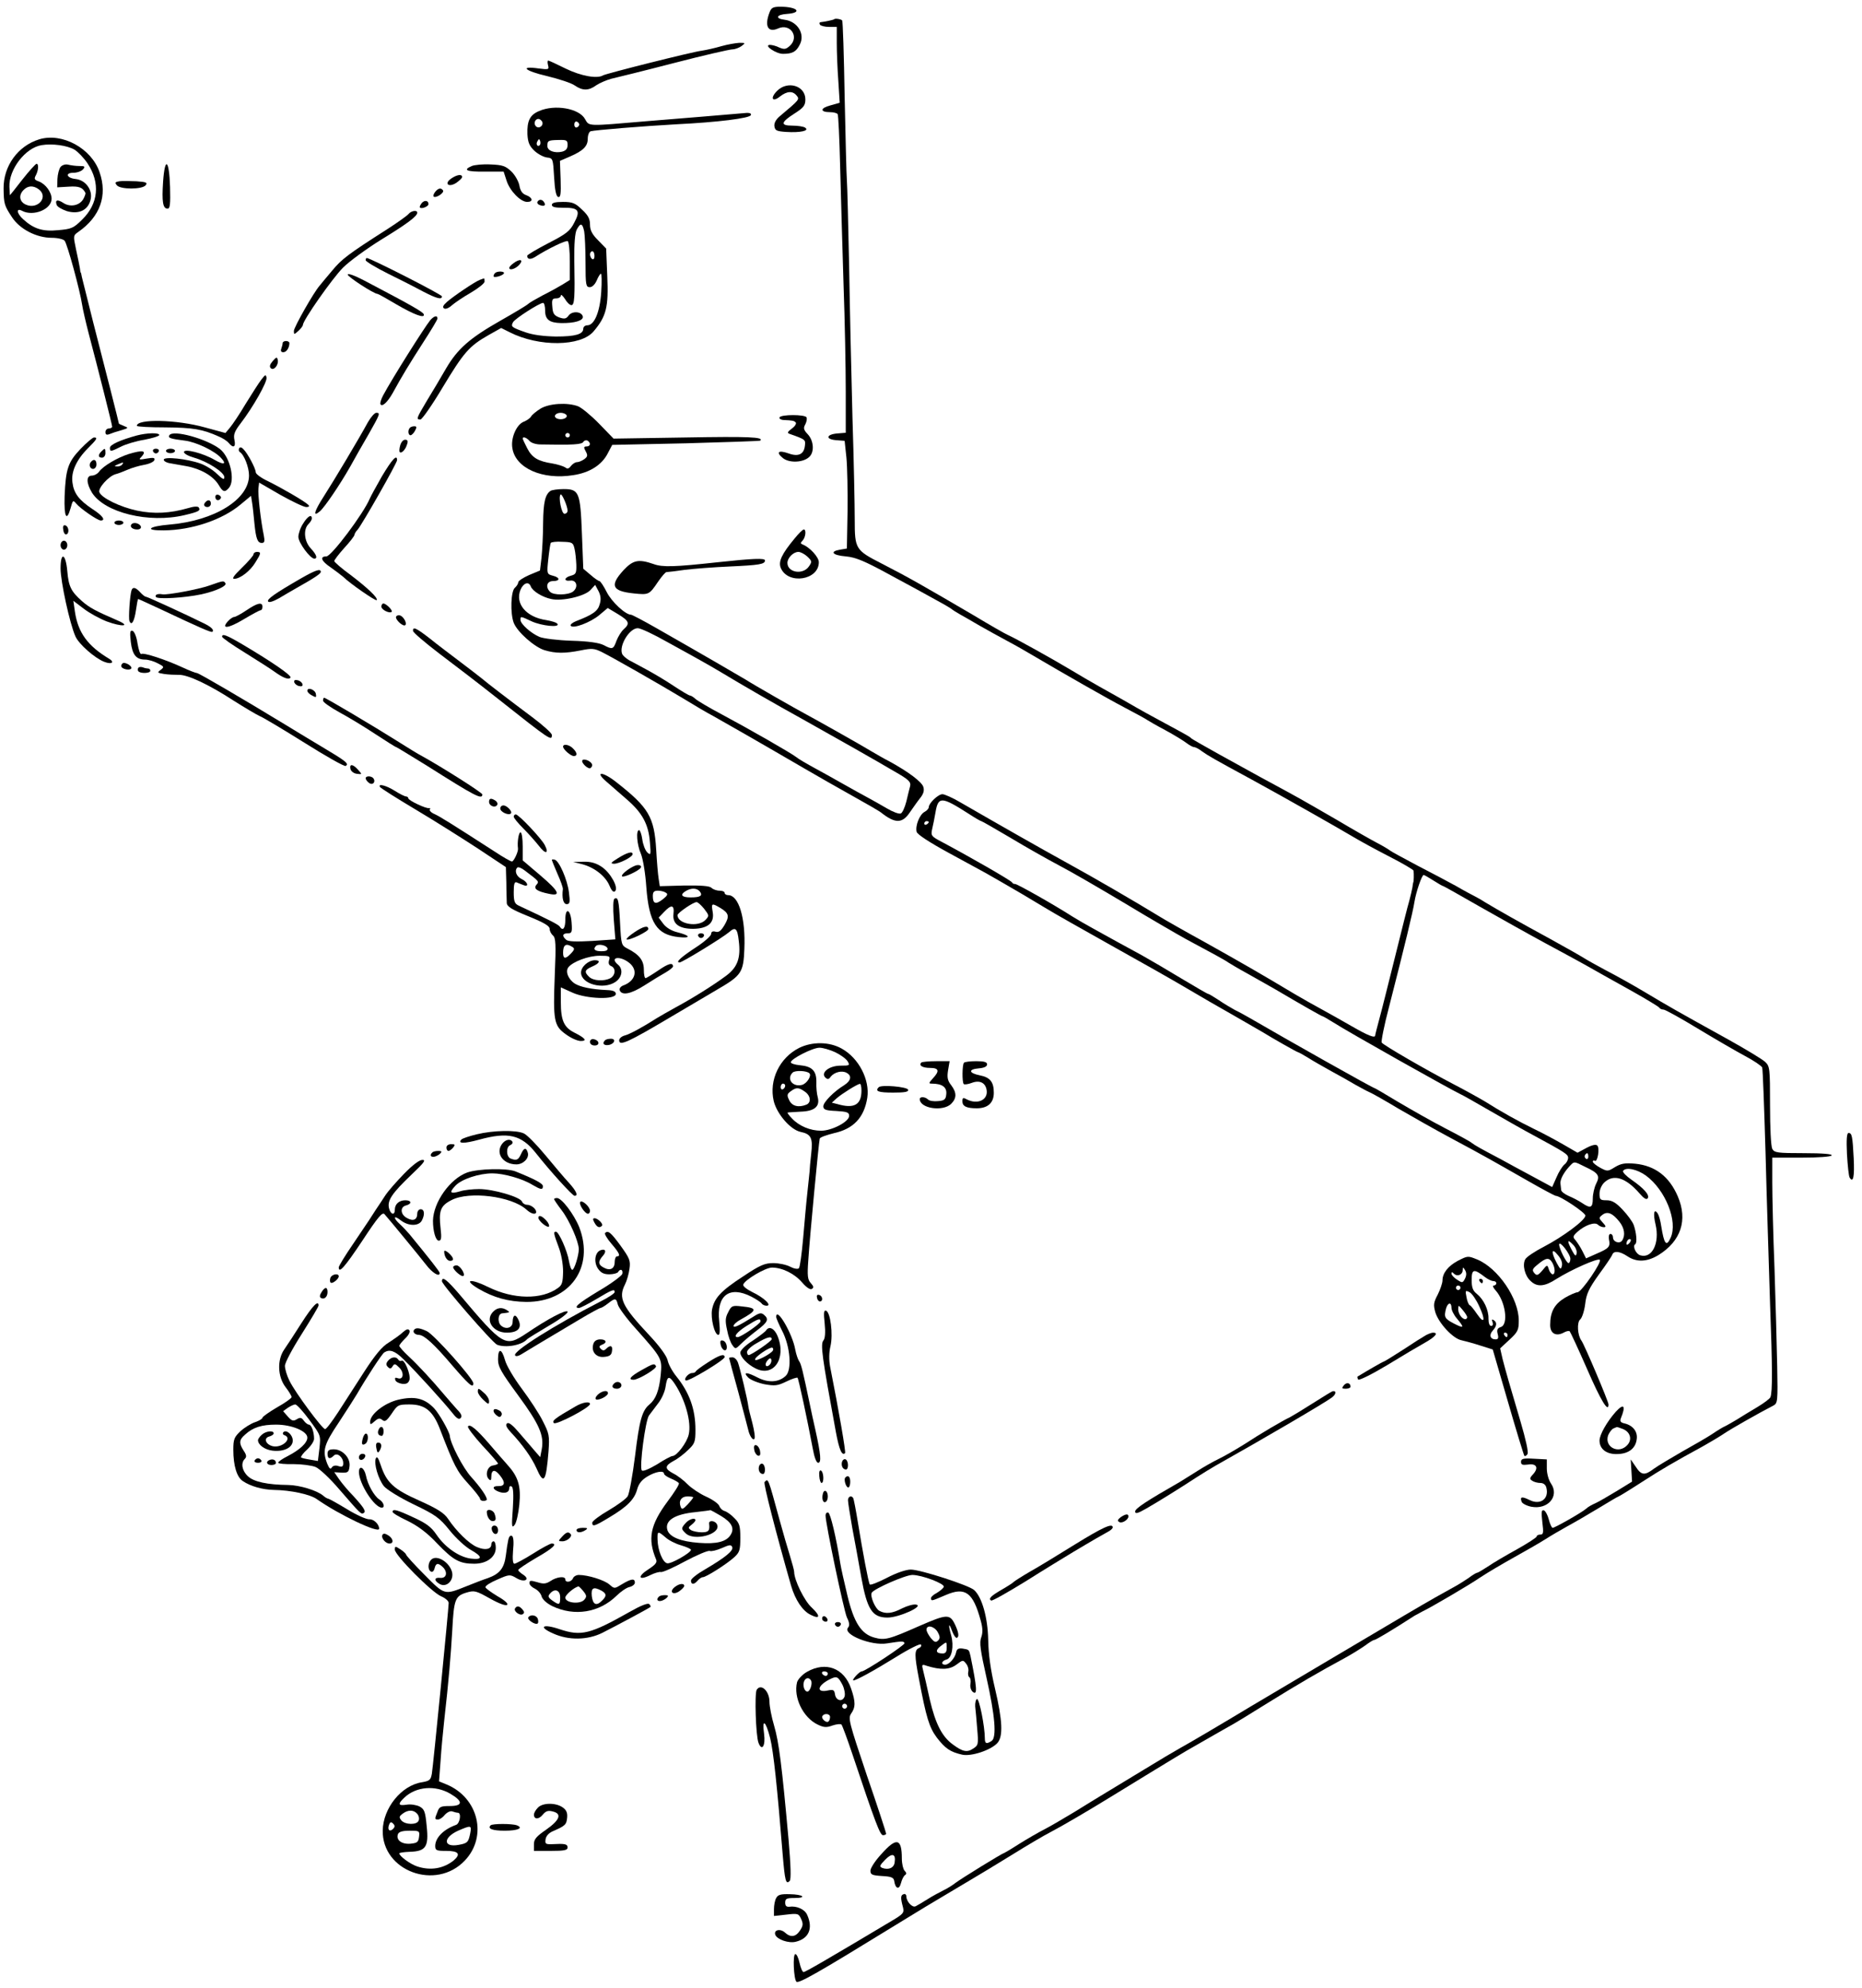 <?xml version="1.0" standalone="no"?>
<!DOCTYPE svg PUBLIC "-//W3C//DTD SVG 20010904//EN"
 "http://www.w3.org/TR/2001/REC-SVG-20010904/DTD/svg10.dtd">
<svg version="1.0" xmlns="http://www.w3.org/2000/svg"
 width="830pt" height="886pt" viewBox="0 0 830 886"
 preserveAspectRatio="xMidYMid meet">
<g transform="translate(0,886) scale(0.1,-0.1)"
fill="#000000" stroke="none">
<path d="M3430 8804 c-23 -60 -7 -91 38 -71 55 25 97 -38 52 -78 -17 -15 -24
-16 -46 -7 -13 7 -33 12 -42 12 -30 -1 27 -40 58 -40 42 0 59 9 75 41 25 47
-10 104 -68 111 -43 5 -37 23 11 26 71 5 47 32 -29 32 -33 0 -41 -4 -49 -26z"/>
<path d="M3718 8774 c-4 -3 -41 -11 -61 -13 -5 -1 -5 -5 -2 -11 3 -5 22 -10
41 -10 l34 0 0 -72 c0 -40 3 -117 7 -170 l6 -96 -42 -12 c-46 -12 -46 -30 -1
-30 16 0 31 -4 34 -9 3 -4 8 -109 11 -232 3 -123 10 -358 15 -522 6 -164 10
-381 10 -482 l0 -184 -37 -3 c-50 -4 -55 -26 -6 -30 l38 -3 8 -75 c4 -41 6
-149 5 -240 l-3 -165 -30 -5 c-48 -8 -35 -25 25 -30 44 -4 83 -20 200 -84 80
-43 170 -92 200 -109 30 -16 61 -34 68 -39 7 -6 26 -18 42 -27 16 -9 55 -31
87 -50 32 -18 87 -49 123 -68 36 -19 90 -50 120 -68 129 -76 321 -186 405
-230 50 -26 95 -51 100 -55 6 -4 42 -25 80 -45 39 -21 81 -47 94 -57 13 -10
28 -18 33 -18 6 0 22 -8 36 -19 30 -21 47 -31 222 -126 143 -78 381 -213 455
-257 28 -17 98 -55 158 -86 59 -30 108 -59 108 -63 2 -15 1 -49 -1 -51 -1 -2
-3 -12 -4 -23 -2 -11 -8 -38 -14 -60 -7 -22 -34 -132 -62 -244 -28 -112 -59
-237 -70 -277 -11 -41 -20 -76 -20 -79 0 -14 -32 -1 -105 41 -44 25 -105 60
-135 76 -30 16 -83 46 -117 66 -162 97 -241 142 -398 230 -93 51 -188 105
-210 119 -103 63 -290 172 -409 237 -118 65 -299 168 -474 269 -35 21 -72 37
-81 37 -19 0 -61 -40 -61 -58 0 -6 -9 -16 -19 -21 -22 -12 -42 -62 -35 -89 4
-12 56 -46 142 -93 75 -41 151 -82 167 -91 17 -10 50 -29 75 -43 63 -36 110
-64 188 -111 37 -23 170 -98 295 -168 126 -70 276 -155 335 -190 59 -35 154
-90 211 -122 57 -33 115 -66 130 -75 45 -28 153 -89 157 -89 2 0 21 -10 42
-23 20 -13 69 -41 107 -62 39 -21 88 -49 110 -62 22 -12 49 -27 61 -32 12 -5
70 -38 130 -74 60 -35 163 -93 228 -128 66 -35 143 -77 173 -94 29 -16 106
-60 171 -97 66 -38 123 -68 126 -68 21 0 136 -77 133 -89 -3 -22 -101 -94
-185 -138 -41 -21 -78 -46 -83 -56 -14 -25 -2 -74 24 -97 29 -28 63 -25 116
10 64 40 180 92 192 85 12 -8 -81 -144 -99 -145 -7 0 -33 -11 -57 -25 -46 -28
-65 -62 -65 -121 0 -38 26 -52 60 -34 12 7 24 9 27 6 3 -3 38 -78 77 -167 62
-143 96 -198 96 -159 0 13 -108 268 -121 285 -17 23 -21 81 -5 94 8 7 18 37
22 68 5 45 16 69 61 132 31 42 58 82 60 89 7 18 34 15 68 -8 41 -27 87 -25
138 6 100 62 131 156 86 261 -38 89 -101 137 -190 146 -46 4 -63 1 -90 -15
-32 -20 -34 -20 -66 -3 -18 10 -33 22 -33 27 0 5 4 7 9 4 12 -8 23 56 11 68
-6 6 -23 3 -49 -11 l-39 -21 -64 37 c-35 20 -92 51 -128 68 -70 34 -149 78
-220 123 -25 15 -88 50 -140 77 -121 63 -313 174 -321 186 -3 5 11 77 33 160
71 277 106 422 113 467 7 44 33 120 41 120 3 0 22 -11 44 -25 22 -14 41 -25
44 -25 2 0 75 -41 162 -91 88 -50 220 -124 294 -164 74 -40 152 -82 173 -94
62 -35 97 -55 214 -120 62 -35 115 -67 119 -72 3 -5 11 -9 19 -9 8 0 76 -38
152 -84 76 -46 171 -101 210 -122 40 -21 75 -45 78 -52 3 -8 9 -179 15 -380 5
-202 15 -503 20 -669 11 -295 11 -395 2 -420 -2 -7 -29 -27 -59 -45 -30 -18
-72 -43 -92 -56 -20 -12 -43 -25 -51 -29 -8 -3 -33 -18 -55 -33 -22 -15 -83
-50 -135 -79 -52 -30 -109 -64 -127 -77 -42 -32 -57 -30 -82 9 l-22 32 3 -49
3 -50 -70 -43 c-38 -23 -81 -48 -95 -54 -14 -6 -32 -16 -40 -24 -18 -16 -139
-85 -149 -85 -4 0 -12 17 -17 37 -5 20 -15 38 -22 41 -11 3 -12 -7 -7 -52 6
-48 5 -56 -9 -56 -9 0 -16 -4 -16 -8 0 -5 -39 -30 -87 -57 -49 -27 -107 -61
-130 -77 -23 -15 -45 -28 -48 -28 -4 0 -21 -10 -38 -23 -18 -12 -41 -27 -52
-33 -67 -37 -114 -63 -231 -132 -253 -150 -438 -259 -692 -410 -141 -85 -279
-166 -307 -181 -27 -15 -101 -59 -163 -97 -63 -38 -139 -84 -170 -103 -32 -19
-95 -58 -142 -87 -47 -28 -107 -64 -135 -78 -27 -14 -79 -44 -114 -66 -34 -22
-65 -40 -66 -40 -7 0 -190 -113 -215 -132 -14 -11 -38 -26 -55 -34 -16 -8 -48
-25 -70 -39 -22 -14 -46 -28 -54 -32 -15 -7 -41 22 -41 45 0 7 -6 12 -12 9
-14 -4 -14 -17 -3 -58 6 -24 2 -30 -47 -59 -293 -175 -388 -230 -396 -230 -5
0 -13 18 -18 41 -5 22 -13 40 -19 39 -12 -1 -7 -111 5 -123 9 -10 100 42 425
242 102 63 193 118 325 196 58 34 155 93 215 130 61 38 137 83 170 100 48 25
166 94 265 155 8 5 80 49 160 98 80 49 161 98 180 109 19 11 65 37 103 59 37
21 80 46 95 54 15 8 89 53 164 100 137 85 230 139 343 200 33 18 74 44 91 56
17 13 35 24 39 24 7 0 76 41 180 108 11 6 27 15 35 19 33 15 209 118 260 153
30 20 98 60 150 89 52 29 115 65 140 81 25 16 68 41 95 56 28 15 90 51 138 80
49 30 90 54 92 54 2 0 48 28 102 63 93 60 145 90 273 160 30 17 73 42 95 57
34 23 156 92 220 125 19 10 20 19 17 175 -2 91 -7 287 -12 435 -6 149 -10 321
-10 383 l0 112 129 0 c76 0 132 4 136 10 4 6 -40 10 -124 10 -119 0 -131 2
-141 19 -6 12 -10 93 -10 194 0 167 -1 174 -22 194 -13 12 -86 56 -163 99
-235 130 -266 148 -370 210 -55 33 -134 77 -175 98 -41 22 -86 47 -100 56 -14
9 -81 47 -150 85 -138 75 -233 129 -288 162 -20 13 -44 26 -52 30 -8 4 -44 23
-80 44 -36 20 -114 61 -174 92 -60 32 -114 61 -120 66 -6 5 -31 20 -56 33 -25
13 -106 59 -180 103 -171 99 -179 103 -275 155 -44 24 -93 50 -110 60 -16 9
-82 45 -145 80 -63 35 -117 66 -120 69 -5 6 -11 10 -115 66 -67 36 -102 55
-190 106 -22 12 -69 39 -105 59 -36 20 -90 52 -120 70 -83 50 -252 144 -286
159 -12 5 -82 45 -155 89 -222 130 -290 169 -407 229 -119 61 -122 65 -122
197 0 61 -4 264 -10 451 -5 187 -12 493 -15 680 -4 187 -8 358 -10 380 -2 22
-6 191 -10 375 -3 184 -8 336 -11 339 -6 6 -32 10 -36 5z m598 -3540 c29 -19
55 -34 58 -34 3 0 60 -33 128 -73 68 -41 167 -97 220 -125 54 -28 186 -105
295 -170 109 -66 230 -136 268 -157 118 -63 180 -97 190 -105 6 -4 46 -28 90
-52 44 -25 96 -54 115 -65 129 -76 212 -123 216 -123 2 0 23 -12 47 -27 65
-42 522 -299 567 -320 8 -3 69 -38 135 -76 66 -38 152 -87 190 -107 142 -77
155 -85 155 -101 0 -9 -7 -23 -17 -30 -9 -8 -25 -33 -35 -57 l-19 -43 -87 47
c-48 26 -112 60 -142 77 -93 49 -114 61 -130 73 -8 7 -62 36 -120 66 -58 30
-151 83 -207 116 -56 34 -104 62 -106 62 -7 0 -387 214 -557 313 -19 11 -48
27 -65 35 -16 9 -49 28 -72 44 -23 15 -44 28 -48 28 -3 0 -56 31 -118 68 -61
37 -141 84 -177 104 -36 19 -85 47 -110 60 -25 14 -72 40 -105 58 -33 18 -76
43 -95 55 -86 55 -249 147 -256 145 -4 -1 -10 2 -13 7 -5 9 -190 115 -314 181
-46 24 -48 28 -42 56 4 17 11 51 15 75 12 72 27 71 146 -5z m-176 -38 c0 -3
-4 -8 -10 -11 -5 -3 -10 -1 -10 4 0 6 5 11 10 11 6 0 10 -2 10 -4z m2940
-1492 c0 -8 -5 -12 -10 -9 -6 4 -8 11 -5 16 9 14 15 11 15 -7z m-14 -45 c60
-28 67 -40 49 -75 -8 -16 -15 -46 -15 -66 0 -42 -10 -46 -48 -20 -15 10 -42
24 -59 31 -18 8 -34 20 -34 27 -1 8 -2 20 -3 27 -3 17 12 47 37 75 25 27 21
27 73 1z m271 -39 c87 -64 143 -204 110 -277 -19 -42 -29 -29 -42 52 -3 22
-10 47 -15 55 -17 27 -22 1 -10 -49 19 -82 -16 -153 -69 -136 -19 6 -35 41
-22 49 10 6 5 54 -7 87 -6 15 -28 45 -50 68 -29 31 -47 41 -70 41 -29 0 -32 3
-32 30 0 17 9 38 22 50 41 38 95 21 156 -49 20 -23 31 -30 37 -22 9 15 -17 44
-73 83 -23 16 -40 33 -37 39 12 18 62 8 102 -21z m-118 -206 c22 -28 27 -60
12 -83 -11 -17 -41 -7 -41 14 0 8 -5 15 -11 15 -7 0 -9 -10 -7 -24 7 -33 1
-40 -55 -64 l-47 -21 -16 32 c-9 18 -23 39 -31 49 -13 14 -12 18 7 36 34 31
79 47 93 33 6 -6 18 -11 26 -11 11 0 10 5 -5 21 -18 20 -18 21 0 35 22 16 45
6 75 -32z m43 -96 c-7 -7 -12 -8 -12 -2 0 14 12 26 19 19 2 -3 -1 -11 -7 -17z
m-234 -44 c-3 -16 -7 -13 -21 13 -23 43 -21 52 4 26 12 -11 19 -29 17 -39z
m-28 -25 c0 -10 -4 -19 -8 -19 -10 0 -42 65 -42 83 1 20 50 -43 50 -64z m-38
-32 c-4 -17 -7 -16 -23 14 -26 49 -23 70 5 35 15 -17 22 -36 18 -49z m-42 14
c13 -24 13 -51 1 -51 -5 0 -13 10 -17 22 -7 22 -7 22 -29 -5 -20 -23 -25 -24
-36 -11 -11 13 -8 19 17 39 36 30 50 31 64 6z"/>
<path d="M3215 8654 c-27 -8 -67 -17 -87 -20 -42 -5 -427 -102 -440 -110 -26
-16 -98 -3 -166 30 -40 20 -75 36 -78 36 -4 0 -4 -9 -1 -21 5 -19 3 -20 -43
-14 -86 12 -61 -11 38 -34 53 -13 109 -31 124 -42 35 -24 62 -24 96 1 15 10
45 23 67 29 22 5 148 36 279 70 131 34 249 61 261 61 11 0 30 7 41 15 18 14
17 14 -11 14 -16 -1 -52 -7 -80 -15z"/>
<path d="M3464 8455 c-32 -32 -22 -53 13 -25 31 24 56 26 74 4 14 -17 13 -18
-75 -92 -18 -15 -26 -31 -24 -45 3 -19 10 -22 52 -25 63 -4 106 5 85 19 -7 5
-33 9 -57 9 -55 0 -52 15 11 55 39 25 47 35 47 62 0 61 -79 85 -126 38z"/>
<path d="M2403 8365 c-41 -17 -54 -44 -52 -103 2 -37 9 -53 31 -74 16 -15 41
-28 56 -30 27 -3 27 -5 32 -87 3 -58 9 -86 18 -89 11 -3 13 13 11 79 l-3 82
44 19 c60 26 80 46 80 80 0 16 6 31 13 33 17 5 236 23 382 31 184 9 328 27
332 41 3 9 -7 12 -39 8 -24 -2 -104 -9 -178 -15 -74 -6 -184 -15 -245 -20
-270 -23 -258 -24 -277 9 -26 48 -135 67 -205 36z m13 -46 c10 -17 -13 -36
-27 -22 -12 12 -4 33 11 33 5 0 12 -5 16 -11z m166 -14 c0 -5 -5 -11 -11 -13
-6 -2 -11 4 -11 13 0 9 5 15 11 13 6 -2 11 -8 11 -13z m-176 -92 c-10 -10 -19
5 -10 18 6 11 8 11 12 0 2 -7 1 -15 -2 -18z m124 1 c0 -17 -7 -25 -24 -30 -34
-8 -66 4 -66 25 0 24 3 26 49 27 37 1 41 -1 41 -22z"/>
<path d="M175 8239 c-95 -29 -160 -119 -159 -219 1 -69 3 -76 38 -129 35 -53
109 -91 177 -91 26 0 51 -6 57 -13 12 -14 69 -223 78 -285 3 -20 16 -77 29
-127 41 -155 105 -408 105 -417 0 -4 -7 -8 -15 -8 -8 0 -15 -7 -15 -16 0 -11
5 -14 18 -9 9 4 33 12 52 17 33 10 34 11 13 19 -13 5 -23 10 -23 11 0 4 -60
239 -115 453 -25 99 -47 189 -50 200 -2 11 -4 20 -5 20 -1 0 -3 9 -4 20 -2 11
-9 48 -17 83 -13 62 -13 62 11 79 96 67 130 161 94 265 -36 107 -167 178 -269
147z m157 -46 c16 -10 42 -37 58 -61 58 -87 49 -180 -24 -251 -38 -38 -48 -42
-107 -47 -69 -7 -109 6 -156 49 -29 26 -32 52 -4 37 50 -26 131 7 131 54 0 29
-26 65 -56 77 -21 7 -23 12 -14 28 12 23 13 51 3 51 -5 -1 -33 -32 -63 -70
-30 -39 -55 -70 -56 -70 0 0 -1 16 -2 37 -3 78 71 174 143 186 48 8 114 -1
147 -20z m-159 -177 c45 -34 -5 -92 -58 -68 -29 13 -33 43 -9 66 19 19 43 20
67 2z"/>
<path d="M270 8116 c-7 -9 -13 -33 -14 -54 l-1 -37 51 3 c46 3 62 -3 75 -28 1
-3 -3 -15 -9 -26 -16 -30 -58 -39 -89 -19 -27 18 -39 14 -30 -9 3 -8 24 -20
45 -27 52 -15 93 3 105 48 13 43 -20 90 -65 95 -41 4 -50 28 -10 28 16 0 35 7
42 15 11 13 8 15 -16 15 -16 0 -38 3 -50 6 -12 3 -26 -1 -34 -10z"/>
<path d="M727 8050 c-6 -90 -1 -120 20 -120 11 0 13 19 11 97 -4 123 -23 137
-31 23z"/>
<path d="M2103 8120 c-42 -18 -23 -26 59 -25 l83 0 13 -40 c14 -45 62 -95 92
-95 28 0 25 19 -4 30 -18 6 -27 20 -31 44 -4 19 -20 47 -36 62 -25 24 -39 29
-92 31 -34 2 -72 -2 -84 -7z"/>
<path d="M2011 8064 c-33 -23 -11 -41 23 -19 14 10 26 21 26 26 0 14 -23 11
-49 -7z"/>
<path d="M532 8052 c-19 -3 -21 -6 -11 -18 16 -19 112 -19 128 0 10 12 3 15
-41 18 -29 1 -63 2 -76 0z"/>
<path d="M1940 8005 c-7 -9 -10 -18 -7 -21 9 -9 48 16 42 27 -9 13 -21 11 -35
-6z"/>
<path d="M1880 7955 c-7 -9 -11 -18 -8 -20 7 -8 38 5 38 15 0 17 -18 19 -30 5z"/>
<path d="M2396 7961 c-3 -5 1 -12 10 -15 20 -8 29 -1 19 13 -8 13 -22 14 -29
2z"/>
<path d="M2460 7947 c0 -10 15 -13 49 -13 70 1 80 -12 51 -66 -19 -38 -36 -51
-116 -92 -52 -27 -94 -52 -94 -56 0 -16 14 -18 34 -6 61 39 139 76 147 71 5
-4 9 -44 9 -90 l0 -83 -32 -20 c-18 -11 -58 -33 -88 -48 -30 -16 -60 -33 -66
-39 -6 -6 -61 -39 -121 -73 -139 -79 -193 -126 -245 -215 -23 -40 -61 -104
-85 -143 -47 -79 -49 -84 -29 -84 7 0 52 64 99 143 94 156 118 184 204 233
l57 32 38 -19 c130 -66 317 -64 374 4 57 67 67 109 61 245 l-5 124 -36 37
c-27 27 -36 45 -36 70 0 26 -9 42 -36 67 -30 29 -42 34 -85 34 -34 0 -49 -4
-49 -13z m144 -118 c3 -17 6 -80 6 -140 0 -100 2 -109 19 -109 11 0 23 12 31
30 7 17 15 30 19 30 3 0 4 -37 1 -82 -6 -90 -31 -148 -62 -148 -10 0 -18 -7
-18 -15 0 -25 -36 -35 -122 -35 -54 1 -102 7 -136 19 -62 22 -66 25 -55 45 9
16 118 86 134 86 5 0 9 -16 9 -35 0 -39 19 -54 71 -55 60 -1 100 11 97 29 -5
23 -47 26 -63 5 -11 -15 -18 -17 -42 -9 -23 9 -29 17 -31 48 -3 32 0 37 17 37
12 0 21 6 21 13 0 6 8 0 18 -15 9 -16 22 -28 29 -28 14 0 16 34 13 199 -1 75
3 123 11 138 17 31 25 29 33 -8z m46 -110 c0 -11 -4 -17 -10 -14 -5 3 -10 13
-10 21 0 8 5 14 10 14 6 0 10 -9 10 -21z"/>
<path d="M1821 7906 c-7 -8 -49 -38 -94 -67 -177 -113 -204 -134 -247 -186
-25 -30 -50 -59 -55 -66 -26 -29 -115 -186 -115 -202 0 -17 1 -17 20 0 11 10
20 22 20 26 0 21 132 209 179 256 29 29 105 84 169 124 116 71 162 105 162
121 0 13 -27 9 -39 -6z"/>
<path d="M1630 7700 c0 -5 44 -32 98 -59 53 -26 124 -62 157 -80 62 -32 85
-38 85 -22 0 8 -320 171 -335 171 -3 0 -5 -4 -5 -10z"/>
<path d="M2288 7686 c-10 -7 -18 -16 -18 -20 0 -13 28 -5 45 14 21 24 1 28
-27 6z"/>
<path d="M1550 7636 c0 -10 117 -86 133 -86 3 0 39 -20 81 -45 82 -48 131 -66
125 -46 -4 11 -51 38 -266 151 -42 22 -73 33 -73 26z"/>
<path d="M2207 7643 c-4 -3 -7 -10 -7 -14 0 -9 39 1 46 12 6 10 -29 12 -39 2z"/>
<path d="M2140 7613 c-21 -7 -120 -74 -148 -99 -17 -15 -21 -24 -12 -29 6 -4
21 2 33 13 12 11 50 37 85 57 34 20 62 42 62 50 0 8 -1 15 -2 14 -2 0 -10 -3
-18 -6z"/>
<path d="M1918 7433 c-26 -32 -170 -260 -210 -335 -9 -17 -15 -35 -12 -40 8
-13 32 10 55 51 41 75 74 129 135 224 35 54 64 102 64 107 0 16 -15 12 -32 -7z"/>
<path d="M1260 7331 c0 -5 -3 -16 -6 -25 -4 -10 -1 -16 9 -16 14 0 27 20 27
41 0 5 -7 9 -15 9 -8 0 -15 -4 -15 -9z"/>
<path d="M1216 7251 c-13 -15 -16 -25 -9 -32 13 -13 36 14 31 37 -3 14 -6 13
-22 -5z"/>
<path d="M1165 7168 c-11 -14 -42 -63 -70 -108 -27 -46 -59 -93 -70 -106 l-20
-24 -92 25 c-125 35 -303 39 -303 7 0 -4 57 -7 128 -7 123 -1 165 -8 238 -41
17 -7 37 -20 44 -29 20 -24 32 -18 25 14 -5 23 0 38 27 73 56 73 120 186 116
205 -3 15 -6 13 -23 -9z"/>
<path d="M2410 7039 c-19 -12 -39 -28 -43 -36 -5 -8 -20 -18 -33 -23 -32 -13
-58 -73 -50 -118 14 -89 134 -142 271 -120 74 11 128 46 154 97 l20 38 328 7
c180 5 330 10 332 12 17 16 -51 19 -334 14 l-320 -5 -65 67 c-36 37 -78 71
-93 77 -48 18 -128 13 -167 -10z m115 -29 c8 -13 -20 -24 -41 -16 -20 8 -9 26
16 26 10 0 22 -5 25 -10z m15 -90 c0 -5 -4 -10 -10 -10 -5 0 -10 5 -10 10 0 6
5 10 10 10 6 0 10 -4 10 -10z m-180 -25 c7 -9 29 -16 49 -16 147 -3 184 0 191
11 4 7 13 9 19 6 16 -10 13 -26 -4 -26 -13 0 -14 -4 -4 -22 10 -18 8 -24 -7
-35 -10 -7 -24 -13 -32 -13 -8 0 -20 -8 -27 -17 -10 -13 -16 -14 -26 -6 -8 5
-33 13 -56 17 -64 10 -91 25 -113 68 -11 21 -20 41 -20 43 0 11 18 4 30 -10z"/>
<path d="M1640 6978 c-42 -77 -152 -261 -197 -331 -43 -67 -50 -94 -17 -66 21
18 89 118 135 199 20 36 57 102 83 146 51 90 52 94 33 94 -7 0 -24 -19 -37
-42z"/>
<path d="M3475 7000 c-3 -5 4 -11 17 -12 42 -2 47 -3 55 -11 4 -5 -3 -17 -17
-27 -20 -15 -22 -20 -10 -24 71 -25 71 -26 68 -52 -4 -39 -29 -51 -73 -35 -45
16 -58 6 -25 -21 29 -23 92 -20 118 6 23 22 19 72 -7 100 -19 20 -21 28 -11
45 6 12 8 26 5 31 -8 13 -112 13 -120 0z"/>
<path d="M1827 6953 c-10 -10 -8 -33 3 -33 5 0 14 9 20 20 8 15 8 20 -3 20 -8
0 -17 -3 -20 -7z"/>
<path d="M610 6919 c-73 -20 -120 -41 -120 -55 0 -18 3 -18 49 5 21 11 68 25
105 31 36 7 66 16 66 21 0 11 -54 10 -100 -2z"/>
<path d="M755 6920 c-8 -12 5 -16 69 -24 50 -6 134 -46 162 -78 26 -28 11 -31
-29 -8 -51 30 -137 52 -137 35 0 -7 20 -18 45 -25 60 -17 135 -65 135 -87 0
-13 -7 -10 -33 15 -17 17 -51 38 -74 46 -59 21 -163 32 -163 17 0 -6 10 -12
23 -15 12 -2 47 -8 79 -14 64 -12 119 -44 143 -84 19 -32 27 -34 46 -12 28 34
5 136 -40 172 -59 46 -210 88 -226 62z"/>
<path d="M359 6859 c-56 -59 -66 -89 -71 -211 -3 -93 9 -116 27 -52 9 34 11
36 24 20 19 -23 96 -76 110 -76 24 0 8 22 -37 51 -60 40 -83 70 -89 118 -7 48
18 102 69 153 40 40 45 48 27 48 -6 0 -33 -23 -60 -51z"/>
<path d="M1784 6875 c-4 -14 -5 -28 -2 -30 7 -8 25 10 32 33 6 16 3 22 -8 22
-9 0 -18 -11 -22 -25z"/>
<path d="M1066 6862 c-3 -6 -2 -13 3 -17 19 -11 41 -68 41 -104 0 -107 -154
-202 -353 -219 -96 -8 -116 -27 -27 -26 125 1 261 47 342 115 l47 39 5 -32 c3
-18 7 -58 10 -90 7 -70 14 -88 33 -88 12 0 14 7 9 33 -14 67 -27 185 -24 210
l3 26 95 -55 c52 -29 104 -54 115 -54 12 0 16 3 9 10 -16 16 -120 76 -179 105
-30 14 -55 32 -55 40 0 16 -35 83 -55 103 -8 9 -15 10 -19 4z"/>
<path d="M452 6848 c-16 -16 -15 -28 3 -28 8 0 15 9 15 20 0 23 -2 24 -18 8z"/>
<path d="M682 6849 c2 -6 8 -10 13 -10 5 0 11 4 13 10 2 6 -4 11 -13 11 -9 0
-15 -5 -13 -11z"/>
<path d="M740 6850 c0 -5 9 -10 20 -10 11 0 20 5 20 10 0 6 -9 10 -20 10 -11
0 -20 -4 -20 -10z"/>
<path d="M573 6836 c-50 -16 -113 -53 -131 -78 -7 -10 -22 -18 -33 -18 -25 0
-25 -33 1 -76 56 -89 253 -138 413 -100 63 15 72 20 63 34 -4 6 -22 5 -48 -3
-80 -23 -151 -27 -227 -11 -75 16 -158 56 -168 82 -7 18 41 71 71 80 12 3 36
12 54 20 18 8 51 18 74 22 23 4 43 13 46 21 4 11 -4 12 -34 7 -32 -6 -37 -5
-26 5 29 31 11 35 -55 15z m-28 -46 c-3 -5 -14 -10 -23 -9 -14 0 -13 2 3 9 27
11 27 11 20 0z"/>
<path d="M1703 6738 c-26 -46 -51 -91 -55 -101 -28 -67 -171 -257 -193 -257
-31 0 -23 -21 19 -49 24 -17 50 -37 58 -44 27 -27 142 -107 147 -102 8 9 -41
55 -116 112 -40 29 -73 58 -73 62 0 5 20 31 45 59 25 27 45 53 45 58 0 4 6 15
14 23 20 23 176 297 176 310 0 28 -22 4 -67 -71z"/>
<path d="M407 6803 c-13 -12 -7 -33 8 -33 8 0 15 9 15 20 0 20 -11 26 -23 13z"/>
<path d="M2454 6672 c-24 -16 -32 -52 -33 -142 0 -52 -4 -122 -7 -154 l-7 -59
-48 -20 c-27 -12 -49 -26 -49 -33 0 -6 -7 -17 -15 -24 -18 -15 -21 -114 -5
-156 16 -41 92 -108 137 -122 50 -15 91 -15 162 -1 49 10 60 9 93 -7 59 -30
253 -141 358 -204 52 -32 115 -69 140 -82 43 -24 192 -109 405 -233 55 -32
151 -87 214 -122 63 -35 122 -69 130 -76 61 -48 93 -48 126 1 14 20 34 49 46
64 15 18 20 34 15 50 -6 22 -65 67 -151 114 -22 11 -56 31 -75 42 -58 35 -252
144 -295 167 -47 25 -236 133 -270 155 -23 14 -188 110 -402 232 -56 32 -106
58 -110 58 -25 0 -86 57 -108 100 -14 28 -29 50 -33 50 -4 0 -22 12 -40 28
l-32 27 -6 155 c-7 187 -13 200 -82 200 -26 0 -52 -4 -58 -8z m76 -88 c0 -8
-6 -14 -14 -14 -13 0 -28 75 -17 86 6 5 31 -53 31 -72z m31 -170 c4 -16 7 -48
8 -71 1 -38 -2 -43 -24 -49 -31 -8 -33 -26 -3 -22 29 4 37 -30 12 -49 -22 -16
-86 -17 -102 -1 -22 22 -14 48 13 48 33 0 32 16 -1 24 -26 7 -27 8 -20 73 4
37 9 70 11 73 3 4 26 7 52 5 44 -1 48 -4 54 -31z m-195 -168 c8 -21 52 -48 91
-56 48 -11 149 12 175 40 l21 23 15 -28 c10 -20 12 -37 5 -59 -8 -30 -31 -46
-106 -75 -15 -6 -26 -15 -23 -20 10 -15 87 14 127 47 l38 32 45 -27 c51 -31
55 -42 26 -68 -11 -10 -25 -33 -32 -51 -14 -39 -18 -40 -58 -19 -20 10 -68 17
-142 19 -62 2 -126 10 -143 17 -38 16 -85 58 -85 76 0 17 0 17 51 -7 45 -20
125 -28 114 -11 -3 6 -26 13 -50 17 -89 13 -140 73 -115 135 13 31 37 39 46
15z m609 -248 c61 -33 128 -71 150 -83 22 -12 63 -36 90 -52 91 -55 238 -140
365 -210 164 -92 318 -179 408 -232 63 -36 73 -46 69 -65 -3 -11 -11 -43 -17
-69 -7 -27 -18 -51 -25 -53 -8 -3 -35 7 -62 23 -26 15 -64 37 -85 48 -20 11
-70 38 -110 61 -40 23 -100 56 -133 74 -33 18 -67 38 -75 45 -21 17 -215 128
-333 191 -55 29 -107 60 -116 68 -10 9 -21 16 -26 16 -4 0 -38 20 -74 44 -36
24 -90 56 -120 72 -29 16 -65 35 -78 42 -13 8 -27 20 -30 28 -14 37 33 114 70
114 13 0 72 -28 132 -62z"/>
<path d="M960 6645 c0 -16 16 -20 24 -6 3 5 -1 11 -9 15 -9 3 -15 0 -15 -9z"/>
<path d="M917 6623 c-12 -11 -8 -23 8 -23 8 0 15 7 15 15 0 16 -12 20 -23 8z"/>
<path d="M1351 6526 c-12 -18 -21 -45 -21 -59 0 -26 53 -97 71 -97 16 0 10 18
-16 46 -29 31 -34 84 -10 108 8 8 15 19 15 25 0 21 -19 10 -39 -23z"/>
<path d="M510 6530 c0 -5 9 -10 20 -10 11 0 20 5 20 10 0 6 -9 10 -20 10 -11
0 -20 -4 -20 -10z"/>
<path d="M587 6524 c-11 -11 3 -24 24 -24 12 0 19 5 17 13 -5 14 -31 21 -41
11z"/>
<path d="M282 6499 c1 -13 8 -23 13 -21 15 3 12 35 -3 40 -9 3 -13 -3 -10 -19z"/>
<path d="M3543 6461 c-59 -71 -75 -105 -62 -134 33 -74 169 -53 169 27 0 23
-41 67 -72 79 -10 4 -11 7 0 18 13 14 17 49 5 49 -5 0 -23 -18 -40 -39z m56
-82 c20 -19 21 -23 8 -42 -26 -41 -97 -30 -97 14 0 22 26 49 49 49 9 0 27 -9
40 -21z"/>
<path d="M270 6430 c0 -11 7 -20 15 -20 8 0 15 9 15 20 0 11 -7 20 -15 20 -8
0 -15 -9 -15 -20z"/>
<path d="M1130 6389 c0 -5 -23 -32 -52 -60 -35 -34 -46 -49 -34 -49 26 0 72
35 95 74 25 40 26 46 6 46 -8 0 -15 -5 -15 -11z"/>
<path d="M270 6326 c0 -58 41 -246 66 -302 15 -35 87 -98 129 -114 33 -13 48
-2 21 14 -95 57 -138 116 -152 209 l-7 49 46 -35 c26 -20 72 -45 103 -57 68
-25 109 -22 49 4 -97 42 -126 57 -160 87 -48 43 -59 64 -65 133 -7 80 -30 89
-30 12z"/>
<path d="M3200 6354 c-193 -21 -247 -23 -287 -8 -67 23 -91 18 -134 -28 -62
-68 -51 -93 46 -103 68 -7 69 -6 109 53 16 23 32 42 37 42 4 0 41 4 81 10 40
5 131 12 201 15 132 6 157 10 157 27 0 11 -52 9 -210 -8z"/>
<path d="M1340 6281 c-116 -67 -151 -92 -145 -102 4 -6 23 0 48 14 23 14 58
34 77 45 82 46 110 65 110 73 0 16 -24 8 -90 -30z"/>
<path d="M933 6250 c-48 -17 -188 -43 -209 -39 -21 4 -35 -2 -29 -12 8 -11
127 -4 203 12 63 14 114 37 107 49 -8 13 -9 12 -72 -10z"/>
<path d="M586 6228 c-7 -23 -14 -123 -9 -136 9 -24 22 -1 29 48 4 28 8 50 10
50 2 0 47 -21 101 -46 174 -82 226 -105 230 -100 8 8 -4 21 -39 38 -83 41
-251 118 -257 118 -5 0 -16 9 -26 20 -21 23 -34 25 -39 8z"/>
<path d="M1099 6140 c-24 -16 -49 -30 -55 -30 -6 0 -19 -9 -28 -19 -33 -37 3
-32 71 9 37 22 70 40 75 40 4 0 8 7 8 15 0 23 -22 18 -71 -15z"/>
<path d="M1700 6156 c0 -14 37 -32 46 -23 6 6 -25 37 -37 37 -5 0 -9 -6 -9
-14z"/>
<path d="M1766 6112 c-7 -12 32 -48 41 -38 8 8 -8 38 -24 43 -6 2 -14 0 -17
-5z"/>
<path d="M1841 6048 c0 -7 53 -52 117 -101 64 -48 180 -137 257 -198 240 -190
245 -193 245 -165 0 8 -39 43 -87 79 -107 80 -201 152 -228 175 -11 9 -54 42
-95 73 -41 31 -102 77 -134 103 -62 48 -76 54 -75 34z"/>
<path d="M583 5999 c7 -58 24 -79 64 -79 13 0 38 -7 55 -16 30 -15 31 -17 14
-30 -16 -12 -15 -13 15 -18 19 -3 48 -4 65 -4 39 2 135 -43 247 -116 49 -31
100 -61 113 -67 14 -5 104 -59 200 -119 97 -61 180 -108 185 -104 16 10 2 21
-109 87 -59 35 -129 78 -157 95 -199 121 -389 232 -397 232 -5 0 -34 11 -64
25 -76 35 -173 67 -184 60 -5 -3 -12 18 -17 47 -4 29 -14 53 -22 56 -11 4 -13
-5 -8 -49z"/>
<path d="M990 6022 c0 -5 46 -37 103 -72 56 -35 116 -73 132 -85 39 -28 63
-36 70 -25 5 9 -78 67 -213 147 -73 43 -92 50 -92 35z"/>
<path d="M546 5903 c-11 -11 -6 -21 14 -26 11 -3 22 -1 25 3 7 11 -30 32 -39
23z"/>
<path d="M617 5884 c-3 -4 -4 -11 -1 -15 7 -12 54 -11 54 1 0 6 -4 10 -9 10
-5 0 -16 2 -23 5 -8 3 -17 3 -21 -1z"/>
<path d="M1312 5818 c3 -7 13 -15 22 -16 12 -3 17 1 14 10 -3 7 -13 15 -22 16
-12 3 -17 -1 -14 -10z"/>
<path d="M1370 5781 c0 -6 9 -15 21 -21 18 -10 20 -9 17 7 -3 19 -38 32 -38
14z"/>
<path d="M1440 5737 c0 -7 33 -30 73 -52 39 -21 112 -65 160 -97 49 -32 90
-58 93 -58 2 0 64 -38 137 -83 215 -136 247 -153 247 -128 0 8 -182 123 -269
171 -16 8 -66 39 -112 68 -103 65 -317 192 -324 192 -3 0 -5 -6 -5 -13z"/>
<path d="M2510 5532 c0 -12 34 -42 48 -42 17 0 15 16 -4 34 -16 17 -44 22 -44
8z"/>
<path d="M2596 5471 c-7 -11 28 -43 37 -34 12 11 8 22 -12 33 -11 5 -22 6 -25
1z"/>
<path d="M1562 5433 c2 -10 14 -20 28 -22 25 -3 25 -3 6 18 -23 26 -39 27 -34
4z"/>
<path d="M2702 5377 c20 -17 62 -54 93 -81 68 -59 96 -110 102 -190 5 -57 4
-60 -12 -45 -9 9 -19 35 -22 58 -3 22 -10 41 -14 41 -15 0 -10 -65 8 -106 9
-22 20 -87 24 -148 12 -160 47 -213 145 -223 56 -6 52 7 -8 22 -25 6 -49 21
-61 37 l-21 28 24 25 c33 35 47 32 42 -9 -5 -44 25 -66 88 -66 65 1 95 26 87
74 -7 41 -5 42 34 19 38 -23 42 -37 18 -77 -15 -25 -25 -33 -39 -29 -13 4 -20
0 -20 -10 0 -8 -29 -34 -64 -57 -69 -45 -97 -70 -77 -70 12 0 193 111 222 136
27 24 36 16 42 -39 10 -77 -6 -119 -56 -156 -56 -42 -154 -103 -225 -141 -31
-17 -69 -39 -84 -48 -64 -41 -123 -73 -145 -78 -13 -4 -23 -13 -23 -21 0 -27
38 -10 235 107 77 45 169 100 205 121 105 61 114 75 118 179 6 138 -25 240
-72 240 -9 0 -16 5 -16 10 0 6 -10 10 -23 10 -13 0 -29 6 -36 13 -8 8 -45 11
-121 10 l-109 -3 -5 33 c-3 17 -8 76 -11 130 -9 146 -33 187 -177 300 -60 48
-100 51 -46 4z m417 -490 c15 -19 4 -27 -41 -27 -40 0 -49 12 -20 29 24 14 48
13 61 -2z m-151 -6 c11 -6 7 -13 -13 -29 -32 -25 -45 -21 -45 14 0 18 5 24 23
24 12 0 28 -4 35 -9z m171 -72 c22 -29 23 -31 6 -49 -32 -35 -125 -19 -125 21
0 10 70 58 85 58 6 0 21 -14 34 -30z"/>
<path d="M1630 5391 c0 -5 6 -14 14 -20 16 -13 32 2 21 19 -8 12 -35 13 -35 1z"/>
<path d="M1694 5352 c3 -5 74 -50 158 -100 84 -50 209 -129 278 -174 l125 -83
2 -70 c0 -38 2 -79 2 -90 1 -16 22 -29 96 -59 69 -28 95 -43 95 -56 0 -10 7
-23 15 -30 12 -10 14 -38 8 -174 -8 -206 -4 -228 49 -266 23 -17 52 -30 67
-30 30 0 20 13 -30 38 -45 23 -59 54 -59 134 l0 67 53 -24 c63 -28 192 -32
192 -5 0 11 -12 16 -40 17 -70 3 -119 14 -143 29 -30 20 -43 55 -28 73 20 25
90 51 139 51 44 0 48 -2 42 -20 -4 -13 -1 -22 9 -26 22 -9 20 -41 -3 -54 -29
-15 -77 -12 -95 6 -23 22 -20 31 14 46 33 14 39 28 12 28 -29 0 -62 -29 -62
-55 0 -51 99 -78 153 -42 30 20 36 57 12 77 -40 33 7 42 49 9 42 -33 29 -82
-27 -102 -10 -4 -17 -13 -15 -20 9 -26 50 -18 111 21 34 22 77 48 95 58 17 10
32 22 32 26 0 19 -20 14 -65 -17 -28 -19 -53 -34 -57 -35 -5 0 -8 17 -8 38 0
41 -20 67 -73 94 -27 14 -28 17 -33 113 -5 103 -9 119 -25 109 -6 -3 -7 -40
-3 -93 l7 -88 -103 -7 c-71 -4 -107 -3 -116 5 -20 17 -17 29 7 29 18 0 20 5
17 47 -4 60 -28 72 -28 14 0 -39 -11 -53 -25 -31 -6 9 -45 29 -182 93 -19 9
-23 18 -23 60 0 35 3 48 13 44 6 -3 20 -8 30 -12 27 -11 20 14 -8 27 -23 11
-33 37 -19 51 4 4 19 -2 33 -13 65 -49 65 -49 52 -64 -14 -17 2 -29 56 -40 56
-12 45 11 -37 81 l-80 68 0 62 c0 35 -4 63 -10 63 -8 0 -15 -45 -11 -72 2 -14
-19 -58 -27 -58 -5 0 -39 19 -75 43 -200 129 -244 156 -269 168 -15 6 -25 16
-22 21 3 5 2 7 -3 6 -12 -4 -93 34 -93 44 0 4 -5 8 -10 8 -6 0 -28 11 -50 25
-38 24 -77 34 -66 17z m856 -712 c12 -7 12 -12 -4 -29 -25 -27 -36 -26 -36 2
0 36 13 44 40 27z m158 -7 c2 -9 -7 -13 -27 -13 -30 0 -39 9 -24 24 11 10 46
3 51 -11z"/>
<path d="M2180 5286 c0 -18 27 -29 36 -14 4 5 0 14 -7 19 -20 13 -29 11 -29
-5z"/>
<path d="M2230 5256 c0 -15 37 -32 47 -22 9 8 -17 36 -33 36 -8 0 -14 -6 -14
-14z"/>
<path d="M2290 5220 c0 -6 19 -29 43 -53 23 -23 54 -58 69 -77 29 -39 47 -36
26 4 -16 30 -116 136 -129 136 -5 0 -9 -5 -9 -10z"/>
<path d="M2755 5035 c-32 -20 -36 -24 -18 -25 23 0 83 30 83 43 0 14 -25 7
-65 -18z"/>
<path d="M2460 5027 c0 -2 11 -30 25 -62 14 -31 25 -62 24 -68 -5 -40 2 -67
17 -67 14 0 16 8 10 53 -7 56 -43 139 -63 145 -7 2 -13 2 -13 -1z"/>
<path d="M2595 5008 c54 -14 104 -53 122 -96 10 -24 18 -31 25 -24 16 16 -21
83 -61 109 -24 16 -48 23 -80 22 l-46 -1 40 -10z"/>
<path d="M2830 5001 c-29 -12 -64 -41 -57 -47 7 -7 74 24 83 38 7 10 -9 16
-26 9z"/>
<path d="M2827 4704 c-21 -14 -36 -28 -34 -31 8 -8 97 35 97 46 0 18 -23 12
-63 -15z"/>
<path d="M3112 4689 c2 -6 8 -10 13 -10 5 0 11 4 13 10 2 6 -4 11 -13 11 -9 0
-15 -5 -13 -11z"/>
<path d="M2630 4216 c0 -10 9 -16 21 -16 24 0 21 23 -4 28 -10 2 -17 -3 -17
-12z"/>
<path d="M2697 4223 c-14 -13 -6 -24 15 -21 27 4 36 28 11 28 -11 0 -23 -3
-26 -7z"/>
<path d="M3562 4189 c-87 -44 -135 -143 -113 -237 14 -57 74 -127 119 -137 48
-10 56 -27 48 -98 -4 -34 -7 -69 -7 -77 -1 -8 -5 -51 -10 -95 -5 -44 -13 -136
-19 -205 -6 -68 -14 -128 -19 -133 -5 -5 -22 -2 -39 7 -17 9 -51 16 -75 16
-38 0 -59 -9 -134 -59 -100 -65 -129 -97 -139 -148 -7 -39 11 -113 28 -113 7
0 8 19 4 60 -13 116 45 161 144 110 21 -11 41 -24 45 -30 3 -5 13 -10 22 -10
26 0 -11 36 -64 61 -24 12 -42 26 -40 33 6 21 99 76 128 76 46 0 101 -27 135
-67 19 -22 36 -33 43 -28 9 5 8 12 -5 26 -14 15 -16 33 -11 101 6 99 47 529
51 543 2 6 31 16 63 24 87 19 135 69 149 158 12 80 -38 177 -114 219 -55 31
-131 32 -190 3z m161 -19 c23 -11 48 -29 55 -40 11 -19 10 -20 -31 -20 -51 0
-90 -31 -68 -53 10 -9 15 -9 24 4 16 20 50 29 71 17 24 -13 20 -35 -11 -55
-46 -28 -93 -76 -93 -94 0 -15 10 -19 58 -21 48 -3 57 -6 57 -22 0 -26 -77
-66 -125 -66 -48 0 -98 21 -129 54 -14 14 -23 27 -20 27 2 1 28 2 58 4 62 2
87 23 76 65 -4 14 -7 43 -6 66 1 51 -19 71 -74 76 -22 2 -40 8 -40 13 0 15 97
65 128 65 15 0 46 -9 70 -20z m-115 -94 c11 -11 -12 -47 -34 -52 -41 -10 -69
27 -41 55 11 11 63 9 75 -3z m-108 -55 c0 -6 -4 -13 -10 -16 -5 -3 -10 1 -10
9 0 9 5 16 10 16 6 0 10 -4 10 -9z m340 -22 c0 -64 -33 -82 -108 -60 l-24 6
22 20 c23 20 90 62 103 64 4 1 7 -13 7 -30z m-252 -5 c26 -18 29 -49 6 -58
-35 -14 -64 -6 -76 20 -11 22 -10 28 7 40 24 18 35 18 63 -2z"/>
<path d="M4107 4124 c-13 -13 5 -24 39 -24 40 0 43 -14 12 -47 -18 -20 -19
-23 -5 -23 47 0 69 -16 65 -48 -2 -23 -9 -28 -37 -30 -18 -2 -38 1 -44 7 -13
13 -37 14 -37 2 0 -42 104 -57 140 -21 25 25 25 50 0 83 -16 20 -19 34 -14 66
l7 41 -60 0 c-33 0 -63 -3 -66 -6z"/>
<path d="M4297 4123 c-8 -8 -9 -87 -1 -95 3 -3 19 -1 35 5 36 14 62 1 67 -32
7 -44 -41 -66 -89 -41 -16 9 -19 7 -19 -9 0 -22 18 -31 64 -31 49 0 76 24 76
69 0 48 -16 69 -63 78 -49 10 -52 27 -4 31 24 2 37 8 37 18 0 10 -13 14 -48
14 -27 0 -52 -3 -55 -7z"/>
<path d="M3917 4014 c-18 -18 -2 -24 64 -24 52 0 70 3 67 13 -5 13 -119 23
-131 11z"/>
<path d="M2125 3804 c-33 -8 -63 -18 -68 -23 -19 -19 12 -19 78 -1 131 36 189
22 254 -60 63 -80 163 -190 172 -190 18 0 8 21 -25 58 -19 20 -66 76 -105 123
-39 47 -82 91 -96 97 -34 16 -136 14 -210 -4z"/>
<path d="M8233 3716 c3 -52 8 -99 12 -105 16 -26 22 5 18 86 -5 99 -8 113 -23
113 -8 0 -10 -30 -7 -94z"/>
<path d="M2237 3760 c-29 -42 6 -90 65 -90 30 0 57 27 51 51 -7 26 -18 24 -31
-6 -12 -26 -20 -29 -46 -19 -20 8 -21 53 -1 60 8 4 12 10 9 15 -9 15 -32 10
-47 -11z"/>
<path d="M1990 3745 c0 -8 4 -15 9 -15 5 0 14 7 21 15 10 13 9 15 -9 15 -12 0
-21 -6 -21 -15z"/>
<path d="M1927 3723 c-12 -11 -8 -21 8 -19 8 1 21 8 27 14 9 9 7 12 -8 12 -12
0 -24 -3 -27 -7z"/>
<path d="M1801 3628 c-33 -34 -71 -77 -84 -97 -13 -20 -32 -49 -43 -65 -10
-16 -23 -36 -29 -45 -5 -8 -38 -57 -72 -107 -35 -51 -63 -97 -63 -103 0 -29
26 0 106 120 69 105 89 128 98 117 24 -27 153 -184 185 -225 28 -37 61 -57 61
-37 0 6 -44 62 -135 173 -11 13 -30 33 -42 44 -32 29 -29 43 3 18 34 -27 80
-27 94 -2 15 28 12 51 -5 51 -8 0 -15 -9 -15 -19 0 -28 -18 -36 -46 -20 -29
15 -32 49 -4 56 27 7 25 23 -3 23 -28 0 -47 -17 -47 -42 0 -27 -19 -22 -26 7
-8 34 13 66 99 148 57 54 67 67 50 67 -14 0 -45 -24 -82 -62z"/>
<path d="M2083 3634 c-77 -28 -151 -132 -153 -215 0 -47 12 -89 26 -89 11 0
13 12 8 54 -9 79 -1 102 49 127 79 41 267 17 333 -42 21 -20 44 -25 44 -11 0
14 -23 32 -41 32 -9 0 -19 6 -22 14 -8 21 -129 56 -191 56 -28 0 -67 -4 -85
-10 -45 -13 -50 -6 -21 25 27 29 105 55 165 55 50 0 135 -24 178 -51 38 -22
47 -24 47 -6 0 12 -36 31 -123 66 -39 15 -164 12 -214 -5z"/>
<path d="M2470 3515 c0 -3 15 -25 34 -50 34 -44 76 -140 76 -173 0 -28 -20
-92 -29 -92 -5 0 -11 18 -15 40 -7 44 -45 130 -58 130 -12 0 -10 -9 12 -68 12
-31 20 -76 20 -110 -1 -47 -4 -60 -23 -73 -73 -53 -198 -51 -310 4 -81 40
-114 34 -43 -8 67 -39 132 -57 212 -58 194 -1 305 154 236 333 -23 57 -78 130
-99 130 -7 0 -13 -2 -13 -5z"/>
<path d="M2586 3502 c-6 -10 21 -52 35 -52 5 0 9 6 9 13 0 18 -36 51 -44 39z"/>
<path d="M2400 3432 c0 -14 39 -46 47 -39 3 4 -2 16 -12 27 -19 21 -35 26 -35
12z"/>
<path d="M2650 3410 c11 -20 22 -25 33 -14 8 8 -18 34 -33 34 -8 0 -8 -6 0
-20z"/>
<path d="M2697 3364 c-3 -4 9 -25 28 -47 36 -42 43 -57 25 -57 -5 0 -10 -11
-10 -25 0 -30 -20 -41 -49 -25 -25 13 -26 27 -4 52 18 20 12 34 -11 25 -24
-10 -30 -52 -11 -81 13 -19 26 -26 51 -26 18 0 36 5 39 10 10 17 23 11 19 -8
-3 -9 -50 -44 -105 -76 -91 -55 -116 -76 -88 -76 6 0 41 18 78 40 70 42 81 46
81 31 0 -6 -29 -25 -65 -43 -204 -105 -390 -222 -379 -239 3 -6 14 -4 27 4 22
14 88 53 259 155 48 29 91 52 95 52 4 0 19 9 33 20 32 25 37 25 44 -5 4 -14
39 -62 79 -106 119 -134 119 -134 112 -209 -7 -68 -22 -107 -50 -130 -33 -27
-45 -71 -64 -228 -11 -88 -26 -170 -33 -181 -7 -12 -46 -40 -85 -63 -40 -23
-73 -48 -73 -55 0 -19 9 -17 75 23 81 48 113 81 125 125 7 26 21 43 46 58 36
22 74 28 74 12 0 -5 14 -14 30 -21 17 -7 33 -16 36 -21 3 -5 -20 -41 -50 -81
-78 -105 -90 -167 -51 -260 5 -12 -4 -23 -35 -43 -50 -32 -44 -52 8 -26 20 10
42 16 48 14 7 -2 55 19 108 48 53 28 102 49 110 46 7 -3 31 3 54 13 34 15 41
16 46 4 6 -16 -31 -46 -121 -99 -35 -20 -63 -42 -63 -50 0 -19 14 -19 30 0 7
8 17 15 23 15 14 0 106 58 140 89 24 22 27 32 27 87 0 53 -4 65 -26 87 -14 15
-34 29 -44 32 -11 3 -21 14 -24 23 -3 9 -29 28 -58 41 -29 13 -66 38 -83 55
-16 17 -45 39 -63 48 -40 21 -40 34 0 56 18 9 47 31 65 49 30 28 33 36 33 90
0 92 -27 166 -85 238 -18 22 -36 55 -39 72 -5 20 -35 62 -84 114 -119 127
-137 164 -106 224 8 16 17 47 20 70 5 36 1 46 -40 103 -44 60 -56 69 -69 56z
m310 -671 c47 -70 76 -172 63 -227 -8 -36 -53 -96 -73 -96 -5 0 -36 -16 -68
-37 -36 -21 -63 -33 -68 -27 -12 12 16 224 32 245 7 9 25 33 40 53 16 20 31
53 34 76 7 47 15 50 40 13z m83 -507 c0 -3 -11 -17 -25 -32 -21 -22 -26 -24
-31 -10 -10 26 3 46 31 46 14 0 25 -2 25 -4z m124 -83 c48 -29 61 -55 43 -84
-19 -31 -62 -42 -141 -36 -82 6 -131 26 -141 57 -13 42 32 71 125 80 36 4 66
8 67 9 1 0 22 -11 47 -26z m-248 -95 c14 -13 45 -29 70 -36 24 -7 44 -16 44
-20 0 -13 -89 -64 -106 -60 -20 4 -42 58 -43 106 -1 38 1 39 35 10z"/>
<path d="M3057 2072 c-21 -23 -21 -27 -1 -46 37 -37 157 -5 141 37 -7 20 -39
23 -36 5 4 -31 -3 -38 -33 -38 -18 0 -40 5 -48 10 -13 9 -13 12 3 24 9 7 17
16 17 20 0 13 -28 5 -43 -12z"/>
<path d="M1980 3282 c0 -22 13 -42 26 -42 20 0 17 14 -6 35 -11 10 -20 13 -20
7z"/>
<path d="M6498 3240 c-43 -23 -68 -55 -68 -87 0 -12 -10 -41 -21 -63 -19 -36
-20 -46 -11 -79 15 -49 79 -118 117 -125 17 -4 55 -14 85 -24 l54 -17 68 -234
c37 -128 70 -236 73 -240 3 -3 10 1 14 8 5 8 -8 66 -31 144 -50 169 -65 221
-80 279 l-11 48 41 38 c38 35 42 44 42 86 0 98 -92 233 -185 272 -42 17 -42
17 -87 -6z m32 -80 c-10 -19 -12 -19 -35 -4 -14 9 -25 21 -25 27 0 8 3 8 11 0
15 -15 39 -5 39 16 1 14 2 14 11 -1 7 -12 6 -24 -1 -38z m89 8 c13 -10 30 -18
37 -18 8 0 14 -4 14 -10 0 -5 -5 -10 -12 -10 -6 0 -2 -10 9 -22 44 -49 58
-152 23 -163 -15 -5 -19 -12 -14 -31 5 -18 2 -24 -9 -24 -24 0 -31 19 -13 39
19 21 20 37 4 47 -8 5 -9 2 -5 -9 4 -10 1 -17 -6 -17 -8 0 -12 13 -12 33 1 38
-21 85 -52 110 -18 14 -23 29 -23 62 0 49 10 51 59 13z m-109 -48 c0 -5 -4
-10 -10 -10 -5 0 -10 5 -10 10 0 6 5 10 10 10 6 0 10 -4 10 -10z m84 -83 c29
-62 23 -82 -10 -34 -13 19 -27 37 -32 39 -5 1 -12 18 -15 36 -6 30 -5 32 14
22 11 -6 30 -34 43 -63z m-124 -6 c0 -11 11 -33 25 -49 34 -41 32 -45 -15 -21
-41 22 -44 28 -34 67 8 27 24 29 24 3z m70 -42 c0 -5 -4 -9 -8 -9 -15 0 -32
24 -32 45 1 19 1 19 20 -4 11 -13 20 -27 20 -32z m180 -79 c0 -5 -2 -10 -4
-10 -3 0 -8 5 -11 10 -3 6 -1 10 4 10 6 0 11 -4 11 -10z"/>
<path d="M6595 3150 c3 -5 8 -10 11 -10 2 0 4 5 4 10 0 6 -5 10 -11 10 -5 0
-7 -4 -4 -10z"/>
<path d="M2020 3212 c0 -13 39 -46 46 -39 9 9 -16 47 -31 47 -8 0 -15 -4 -15
-8z"/>
<path d="M1473 3165 c-3 -9 -3 -19 1 -22 7 -7 36 16 36 28 0 15 -30 10 -37 -6z"/>
<path d="M1970 3149 c0 -15 226 -275 246 -283 39 -15 111 -2 134 25 3 3 46 30
97 60 52 30 88 58 83 63 -9 9 -87 -32 -183 -97 -95 -63 -103 -59 -301 176 -55
64 -76 80 -76 56z"/>
<path d="M1433 3100 c-8 -12 -9 -21 -3 -25 15 -9 30 4 30 26 0 24 -12 24 -27
-1z"/>
<path d="M3642 3076 c1 -10 8 -17 13 -17 15 1 12 24 -3 29 -9 3 -13 -2 -10
-12z"/>
<path d="M1344 2963 c-31 -49 -65 -101 -77 -118 -32 -46 -30 -121 6 -168 15
-19 27 -40 27 -44 0 -5 -29 -26 -65 -46 -36 -21 -65 -42 -65 -46 0 -5 -15 -14
-33 -20 -18 -6 -47 -24 -65 -40 -28 -27 -32 -36 -32 -83 0 -72 16 -123 43
-140 34 -23 88 -38 137 -39 76 -1 163 -20 192 -41 98 -69 278 -155 278 -132 0
20 -24 43 -43 42 -13 -1 -58 19 -100 45 -43 26 -81 47 -84 47 -4 0 -14 6 -22
13 -28 24 -105 47 -156 48 -93 1 -154 14 -180 39 -27 25 -32 59 -14 77 9 9 8
18 -5 37 -22 34 -20 49 7 72 35 32 74 44 138 44 69 0 139 -29 139 -58 0 -23
-33 -54 -87 -82 -24 -12 -43 -25 -43 -30 0 -4 31 -7 68 -6 37 0 82 -6 99 -13
17 -7 64 -51 104 -98 97 -112 99 -114 110 -107 12 7 2 23 -46 76 -23 23 -51
57 -63 74 l-22 32 33 -2 c28 -1 32 2 35 28 5 37 -31 76 -70 76 -21 0 -28 -5
-28 -20 0 -22 10 -26 28 -8 15 15 42 -7 42 -34 0 -15 -5 -18 -21 -13 -13 5
-25 2 -30 -6 -6 -10 -11 -5 -20 16 -23 59 -16 85 52 186 35 53 71 110 80 125
42 73 112 180 122 186 24 15 47 7 84 -29 58 -57 184 -196 217 -238 20 -26 31
-34 39 -26 8 8 4 19 -15 38 -14 16 -38 43 -54 62 -58 69 -120 136 -161 174
-24 22 -43 44 -43 48 0 5 12 19 26 33 15 14 23 29 19 36 -5 8 -13 6 -29 -8
-11 -11 -40 -31 -63 -46 -30 -18 -60 -54 -110 -131 -37 -58 -90 -140 -116
-180 -27 -41 -52 -75 -58 -75 -12 0 -134 164 -159 216 -11 22 -20 52 -20 66 0
14 33 76 75 142 41 65 75 122 75 127 0 26 -26 0 -76 -78z m35 -432 c51 -69 51
-69 45 -126 l-7 -57 -35 6 c-19 3 -37 7 -40 10 -2 3 9 19 27 35 17 16 31 37
31 48 0 31 -12 63 -23 63 -5 0 -16 8 -23 18 -10 14 -16 15 -31 6 -16 -10 -23
-7 -40 12 l-21 24 21 15 c12 8 27 15 33 15 7 0 35 -31 63 -69z"/>
<path d="M3246 3011 c-13 -24 -14 -39 -5 -79 5 -28 16 -58 24 -68 13 -18 14
-18 38 6 14 14 46 41 71 60 49 37 55 50 31 70 -12 10 -21 8 -47 -9 -67 -42
-88 -51 -88 -41 0 6 14 19 31 28 76 42 77 52 5 59 -41 5 -46 3 -60 -26z m144
-41 c0 -10 -87 -70 -102 -70 -21 0 -3 23 40 50 51 32 62 36 62 20z"/>
<path d="M2196 3011 c-34 -38 3 -91 63 -91 50 0 69 21 52 57 -13 28 -25 24
-26 -10 0 -25 -29 -35 -51 -16 -17 14 -15 53 4 55 36 4 37 4 22 14 -23 15 -45
12 -64 -9z"/>
<path d="M3676 2961 c4 -39 2 -66 -5 -75 -15 -17 -7 -72 55 -409 15 -80 27
-107 41 -94 4 5 -27 185 -67 387 -5 28 -5 62 2 90 12 53 0 151 -20 158 -10 3
-11 -10 -6 -57z"/>
<path d="M3460 2990 c0 -6 12 -33 26 -61 37 -70 45 -176 16 -202 -31 -29 -77
-31 -123 -8 -50 26 -69 27 -44 1 11 -11 44 -24 73 -30 46 -8 58 -7 97 12 24
12 47 19 50 17 5 -5 44 -188 68 -316 7 -39 16 -63 24 -63 15 0 12 36 -12 145
-9 39 -20 90 -25 115 -31 148 -39 182 -48 193 -5 7 -13 30 -17 51 -12 71 -85
195 -85 146z"/>
<path d="M1847 2934 c-10 -10 2 -24 21 -24 23 -1 67 -41 147 -135 75 -87 95
-105 95 -81 0 21 -176 219 -208 233 -31 14 -46 16 -55 7z"/>
<path d="M3415 2930 c-3 -5 -30 -26 -60 -46 -32 -20 -55 -43 -55 -53 0 -19 31
-52 67 -70 81 -42 140 44 99 144 -14 34 -38 46 -51 25z m25 -39 c0 -9 -91 -71
-103 -71 -4 0 -7 6 -7 14 0 8 19 26 43 39 45 27 67 33 67 18z m5 -51 c-9 -15
-74 -49 -79 -41 -6 10 66 59 77 54 4 -3 5 -8 2 -13z m-14 -63 c-16 -16 -26 0
-10 19 9 11 15 12 17 4 2 -6 -1 -17 -7 -23z"/>
<path d="M6355 2908 c-11 -6 -57 -35 -102 -65 -45 -29 -84 -53 -87 -53 -3 0
-69 -38 -115 -66 -1 -2 0 -7 3 -13 4 -5 59 22 129 64 67 41 143 86 170 101 46
26 60 44 35 44 -7 0 -22 -6 -33 -12z"/>
<path d="M2645 2870 c-11 -34 12 -62 48 -58 24 2 33 8 35 26 4 24 -7 29 -26
10 -9 -9 -15 -9 -24 0 -9 9 -7 13 5 18 25 9 20 24 -7 24 -16 0 -27 -7 -31 -20z"/>
<path d="M3212 2868 c2 -12 9 -23 16 -26 18 -6 15 35 -4 42 -11 4 -15 0 -12
-16z"/>
<path d="M2220 2801 c0 -33 13 -56 90 -161 94 -128 116 -178 105 -239 l-7 -36
-26 30 c-15 17 -45 53 -68 79 -27 32 -45 47 -53 42 -9 -6 -5 -17 16 -40 52
-55 93 -113 114 -160 33 -76 43 -62 54 74 5 71 3 80 -25 135 -16 33 -59 98
-94 145 -35 47 -69 104 -75 128 -15 53 -31 54 -31 3z"/>
<path d="M3155 2787 c-27 -17 -51 -35 -53 -39 -2 -5 -9 -8 -17 -8 -16 0 -39
-27 -28 -33 10 -7 173 91 173 104 0 17 -24 9 -75 -24z"/>
<path d="M1730 2795 c-10 -12 -10 -19 -1 -28 9 -9 14 -9 21 3 8 13 12 12 30
-6 23 -23 18 -56 -7 -47 -11 4 -14 2 -11 -8 2 -8 16 -15 30 -17 19 -2 28 2 33
17 7 23 -22 94 -35 86 -5 -3 -11 -1 -15 5 -9 15 -31 12 -45 -5z"/>
<path d="M3250 2807 c0 -1 18 -70 41 -152 22 -83 42 -158 44 -167 6 -29 22
-51 28 -41 4 6 -1 37 -9 69 -9 33 -17 66 -18 74 -3 29 -38 175 -47 198 -5 12
-15 22 -24 22 -8 0 -15 -1 -15 -3z"/>
<path d="M2858 2752 c-48 -27 -60 -42 -34 -42 22 0 107 51 100 61 -7 13 -13
11 -66 -19z"/>
<path d="M2737 2693 c-13 -12 -7 -23 13 -23 11 0 20 7 20 15 0 15 -21 21 -33
8z"/>
<path d="M5990 2685 c-10 -13 -9 -15 9 -15 11 0 21 4 21 9 0 18 -18 21 -30 6z"/>
<path d="M2130 2657 c0 -8 11 -24 25 -37 22 -21 25 -21 25 -5 0 10 -10 26 -22
36 -25 23 -28 23 -28 6z"/>
<path d="M2664 2643 c-10 -10 -12 -19 -6 -21 14 -4 52 16 52 28 0 16 -27 11
-46 -7z"/>
<path d="M5850 2604 c-47 -30 -92 -57 -100 -61 -29 -13 -136 -76 -201 -119
-37 -23 -88 -53 -115 -66 -27 -13 -69 -37 -94 -53 -25 -16 -61 -38 -80 -50
-152 -87 -200 -119 -200 -132 0 -12 11 -9 48 12 56 32 157 95 227 141 28 18
66 41 85 52 212 119 487 280 517 303 19 14 21 31 4 28 -3 0 -44 -25 -91 -55z"/>
<path d="M1775 2621 c-62 -15 -125 -65 -125 -98 0 -14 2 -14 20 2 16 14 23 15
34 6 12 -10 19 -5 42 28 26 39 29 41 80 41 68 0 103 -28 134 -107 65 -168 76
-190 127 -246 29 -32 53 -62 53 -68 0 -5 7 -9 15 -9 8 0 15 3 15 6 0 14 -27
53 -69 100 -37 40 -93 149 -96 184 -2 19 -48 100 -70 123 -43 45 -87 55 -160
38z"/>
<path d="M2565 2591 c-92 -53 -106 -64 -96 -74 10 -10 161 69 161 85 0 13 -33
8 -65 -11z"/>
<path d="M7203 2568 c-40 -45 -73 -103 -73 -129 0 -39 33 -63 83 -60 49 2 79
27 83 68 4 32 -17 59 -53 68 -19 4 -23 10 -18 23 23 56 14 69 -22 30z m30 -77
c34 -13 44 -47 21 -72 -39 -43 -105 -8 -85 45 6 13 16 26 23 29 7 3 14 6 15 6
1 1 13 -3 26 -8z"/>
<path d="M2200 2571 c0 -5 6 -14 14 -20 11 -9 16 -9 21 0 4 6 1 15 -6 20 -18
11 -29 11 -29 0z"/>
<path d="M2086 2502 c-3 -5 26 -43 64 -85 39 -41 70 -78 70 -80 0 -3 -10 -7
-22 -9 -26 -3 -37 -43 -19 -61 8 -8 11 -5 11 10 0 33 16 36 39 6 25 -31 22
-48 -8 -47 -28 1 -27 -14 2 -25 27 -10 47 -4 47 16 0 8 5 11 11 7 7 -4 9 -36
5 -98 -6 -81 -5 -89 8 -73 8 10 17 51 21 91 8 83 -5 124 -54 178 -16 18 -53
60 -80 92 -57 66 -87 91 -95 78z"/>
<path d="M1687 2486 c-6 -15 1 -26 15 -26 4 0 8 9 8 20 0 23 -15 27 -23 6z"/>
<path d="M1166 2464 c-9 -8 -16 -19 -16 -23 0 -21 30 -43 65 -47 51 -6 90 14
90 45 0 26 -29 51 -42 37 -4 -5 -2 -11 5 -13 38 -14 -11 -59 -53 -49 -31 8
-41 36 -15 43 11 3 20 9 20 14 0 15 -37 10 -54 -7z"/>
<path d="M1617 2448 c-7 -25 -3 -33 12 -23 13 8 15 45 2 45 -5 0 -11 -10 -14
-22z"/>
<path d="M1678 2404 c3 -19 7 -22 13 -12 13 20 11 38 -5 38 -9 0 -12 -8 -8
-26z"/>
<path d="M3362 2399 c1 -12 9 -24 16 -27 9 -3 13 3 10 19 -1 12 -9 24 -16 27
-9 3 -13 -3 -10 -19z"/>
<path d="M1600 2364 c0 -17 22 -14 28 4 2 7 -3 12 -12 12 -9 0 -16 -7 -16 -16z"/>
<path d="M1675 2359 c-9 -23 11 -91 36 -123 12 -15 70 -51 132 -81 100 -48
116 -60 162 -117 28 -35 70 -73 93 -86 54 -30 55 -46 0 -39 -52 7 -114 50
-152 106 -23 34 -45 51 -102 77 -75 35 -94 40 -94 25 0 -5 30 -23 67 -40 46
-23 86 -52 132 -101 72 -75 100 -90 165 -90 56 0 96 30 96 71 0 16 -4 29 -10
29 -5 0 -10 -6 -10 -14 0 -22 -28 -27 -63 -12 -35 14 -93 71 -129 125 -18 27
-46 45 -128 82 -115 51 -147 80 -173 159 -11 33 -17 41 -22 29z"/>
<path d="M1135 2350 c-3 -5 3 -10 15 -10 12 0 18 5 15 10 -3 6 -10 10 -15 10
-5 0 -12 -4 -15 -10z"/>
<path d="M1203 2353 c-20 -7 -15 -23 7 -23 11 0 20 4 20 9 0 13 -12 19 -27 14z"/>
<path d="M3754 2346 c-6 -17 2 -36 17 -36 12 0 12 37 -1 45 -6 3 -13 -1 -16
-9z"/>
<path d="M6780 2344 c0 -13 7 -15 31 -12 38 6 49 -14 23 -43 -16 -17 -16 -22
-4 -29 8 -6 25 -10 36 -10 14 0 24 -8 27 -21 13 -50 -27 -79 -75 -55 -34 17
-44 15 -35 -8 3 -8 23 -18 43 -22 74 -14 126 47 88 103 -11 16 -19 45 -19 68
l0 40 -57 3 c-49 3 -58 0 -58 -14z"/>
<path d="M3384 2326 c-6 -17 2 -36 17 -36 12 0 12 37 -1 45 -6 3 -13 -1 -16
-9z"/>
<path d="M1600 2298 c1 -52 69 -158 102 -158 16 0 8 25 -12 37 -22 15 -51 65
-59 107 -8 36 -31 47 -31 14z"/>
<path d="M3652 2281 c1 -17 6 -31 10 -31 12 0 10 48 -2 55 -6 4 -10 -5 -8 -24z"/>
<path d="M3768 2274 c-8 -8 3 -44 13 -44 5 0 9 11 9 25 0 24 -10 32 -22 19z"/>
<path d="M3408 2254 c-6 -5 52 -230 118 -461 19 -65 52 -114 88 -131 42 -21
44 -5 5 32 -33 29 -79 123 -79 160 0 7 -9 39 -19 72 -10 32 -31 104 -46 159
-52 190 -50 187 -67 169z"/>
<path d="M3668 2202 c-6 -22 1 -44 13 -36 12 7 12 41 0 48 -5 3 -11 -2 -13
-12z"/>
<path d="M3780 2173 c0 -10 9 -65 19 -123 11 -58 29 -156 40 -219 26 -145 49
-181 117 -181 52 0 166 52 127 58 -12 2 -40 -6 -62 -17 -44 -23 -73 -26 -101
-11 -19 10 -43 67 -34 81 11 18 150 79 181 79 42 0 145 -39 140 -53 -2 -6 -16
-18 -31 -27 -16 -8 -28 -20 -26 -25 2 -12 1 -12 67 16 86 37 121 11 155 -116
9 -33 9 -53 2 -73 -9 -23 -4 -58 23 -178 38 -169 47 -269 23 -284 -23 -15 -30
-12 -30 12 0 52 -25 178 -35 175 -5 -2 -9 -17 -8 -33 2 -16 6 -61 9 -100 6
-69 5 -73 -18 -88 -27 -18 -47 -14 -90 18 -49 35 -78 93 -103 199 -12 56 -26
115 -30 131 -7 27 -6 29 16 21 61 -19 101 -18 132 5 29 22 30 22 44 4 8 -10
12 -27 9 -36 -2 -10 0 -21 5 -24 5 -3 7 -16 5 -29 -3 -13 2 -29 10 -36 22 -18
19 18 -10 160 -7 29 -6 28 -36 33 -18 2 -25 -2 -28 -17 -5 -25 -31 -55 -49
-55 -20 0 -16 17 6 23 24 6 34 60 21 107 -14 49 -11 62 4 20 7 -19 17 -33 22
-30 10 5 7 25 -9 59 -23 48 -36 47 -158 -6 -138 -61 -155 -65 -202 -52 -58 16
-91 67 -120 189 -14 58 -28 121 -31 140 -19 119 -44 224 -54 228 -7 2 -12 -4
-12 -13 0 -36 81 -422 95 -454 12 -24 13 -37 5 -46 -25 -30 105 -82 174 -70
65 10 75 11 78 1 3 -8 -176 -126 -191 -126 -5 0 -16 -9 -26 -20 -10 -11 -15
-20 -11 -20 13 0 91 43 193 106 56 35 105 59 108 54 4 -6 -1 -13 -9 -16 -20
-8 -20 -32 0 -136 33 -175 46 -217 80 -263 38 -49 60 -64 113 -76 40 -9 128
20 157 52 26 29 23 100 -11 244 -19 80 -29 152 -30 215 -2 101 -28 192 -63
223 -23 21 -239 91 -282 91 -21 0 -63 -14 -107 -37 -39 -20 -74 -34 -76 -29
-6 9 -31 142 -53 277 -9 55 -18 103 -21 108 -8 13 -23 7 -23 -10z m400 -588
c11 -20 11 -28 1 -38 -10 -9 -16 -7 -32 12 -10 13 -19 29 -19 37 0 24 36 15
50 -11z m40 -70 c0 -18 -5 -25 -18 -25 -30 0 -34 13 -10 32 29 22 28 23 28 -7z"/>
<path d="M2170 2121 c0 -21 13 -41 26 -41 15 0 17 10 8 34 -7 17 -34 22 -34 7z"/>
<path d="M4995 2097 c-13 -10 -15 -16 -6 -21 12 -8 41 10 41 25 0 13 -13 11
-35 -4z"/>
<path d="M2192 2043 c5 -25 28 -28 28 -4 0 12 -6 21 -16 21 -9 0 -14 -7 -12
-17z"/>
<path d="M4790 1975 c-74 -46 -164 -101 -200 -121 -36 -21 -67 -41 -70 -44 -3
-4 -26 -19 -52 -34 -52 -30 -63 -42 -50 -50 5 -3 73 36 153 85 79 50 176 109
214 132 39 23 84 50 100 59 17 10 40 23 53 30 12 6 22 15 22 20 0 21 -45 0
-170 -77z"/>
<path d="M2570 2040 c0 -13 20 -13 40 0 12 8 9 10 -12 10 -16 0 -28 -4 -28
-10z"/>
<path d="M1705 2019 c-8 -13 13 -39 31 -39 21 0 17 23 -6 37 -13 8 -21 9 -25
2z"/>
<path d="M2505 2010 c-18 -19 -17 -20 2 -20 22 0 47 23 36 33 -10 11 -19 8
-38 -13z"/>
<path d="M2266 1998 c-3 -13 -8 -44 -11 -70 -7 -57 -27 -83 -80 -102 -22 -7
-65 -24 -95 -36 -100 -40 -97 -41 -188 51 -45 45 -82 86 -82 90 0 3 -11 14
-25 23 -23 15 -25 15 -25 -1 0 -25 164 -190 206 -208 19 -8 34 -21 34 -30 0
-24 -69 -726 -75 -761 -5 -28 -10 -32 -44 -38 -92 -14 -173 -115 -175 -215 -3
-181 237 -270 366 -134 102 107 61 280 -81 339 l-34 14 7 93 c3 50 11 130 16
177 20 175 30 298 36 403 7 137 13 153 62 168 37 11 43 9 106 -26 41 -23 71
-34 77 -28 5 5 -11 20 -43 38 -28 17 -53 35 -54 40 -2 6 21 21 52 34 54 24 57
24 86 7 36 -22 64 -6 29 16 -11 7 -21 16 -21 20 0 4 36 28 80 54 74 42 97 64
69 64 -6 0 -44 -20 -83 -45 -40 -25 -77 -45 -83 -45 -7 0 -9 20 -6 59 4 37 2
61 -5 65 -7 4 -13 -3 -16 -16z m-259 -1133 c58 -34 57 -55 -2 -55 -40 0 -47
-3 -55 -26 -13 -32 -13 -34 3 -34 7 0 21 9 30 21 11 12 25 18 33 15 9 -3 20
-6 25 -6 17 0 9 -48 -8 -54 -56 -20 -92 -57 -93 -93 0 -21 5 -23 50 -23 54 0
65 -14 33 -42 -46 -37 -104 -47 -164 -27 -32 11 -79 46 -79 58 0 3 21 6 46 7
72 2 86 22 76 114 -6 65 -10 76 -32 88 -14 7 -40 11 -57 8 -39 -6 -41 3 -10
32 52 49 137 56 204 17z m-147 -90 c7 -8 10 -22 6 -30 -7 -20 -60 -19 -77 1
-11 14 -10 18 6 30 24 18 49 18 65 -1z m-108 -67 c-15 -15 -26 -4 -18 18 5 13
9 15 18 6 9 -9 9 -15 0 -24z m344 -20 c-8 -39 -12 -44 -51 -51 -70 -13 -71 32
-3 63 58 25 61 25 54 -12z m-228 -15 c-3 -24 -8 -28 -39 -31 -39 -3 -65 17
-55 43 4 10 20 15 51 15 45 0 46 -1 43 -27z"/>
<path d="M1922 1908 c-15 -15 -16 -45 -1 -53 6 -4 13 2 16 14 6 25 16 26 38 5
22 -23 15 -50 -13 -47 -28 3 -28 -13 -1 -28 30 -16 63 17 54 54 -12 45 -69 79
-93 55z"/>
<path d="M2554 1825 c-7 -17 -34 -21 -34 -5 0 16 -38 12 -66 -7 -20 -13 -32
-14 -60 -5 -28 8 -34 8 -34 -4 0 -8 11 -19 24 -25 14 -7 27 -22 30 -34 4 -14
22 -31 48 -44 99 -47 209 -29 286 46 18 18 44 36 57 39 14 3 25 12 25 20 0 20
-17 17 -57 -7 -34 -21 -34 -21 -56 -2 -22 20 -96 43 -137 43 -11 0 -23 -7 -26
-15z m46 -57 c16 -20 16 -25 4 -39 -19 -21 -84 -14 -84 10 0 12 37 44 58 50 2
1 12 -9 22 -21z m81 2 c23 -13 24 -24 3 -44 -25 -26 -41 -19 -46 19 -4 38 7
44 43 25z m-184 -30 c0 -34 -4 -36 -35 -14 -18 13 -21 19 -11 30 21 26 46 17
46 -16z"/>
<path d="M3009 1787 c-27 -20 -12 -39 17 -21 13 9 24 20 24 25 0 13 -22 11
-41 -4z"/>
<path d="M2937 1743 c-12 -11 -8 -21 8 -19 8 1 21 8 27 14 9 9 7 12 -8 12 -12
0 -24 -3 -27 -7z"/>
<path d="M2806 1675 c-175 -99 -215 -109 -311 -77 -76 26 -98 11 -29 -19 68
-31 153 -30 219 3 52 26 207 109 214 115 3 2 0 8 -5 13 -6 6 -37 -6 -88 -35z"/>
<path d="M2296 1691 c-8 -12 21 -34 34 -26 8 5 8 11 -1 21 -13 16 -25 18 -33
5z"/>
<path d="M2355 1651 c-6 -11 33 -36 42 -27 3 3 3 12 0 21 -7 17 -33 20 -42 6z"/>
<path d="M3666 1652 c-3 -6 -1 -14 5 -17 15 -10 25 3 12 16 -7 7 -13 7 -17 1z"/>
<path d="M3722 1619 c2 -6 8 -10 13 -10 5 0 11 4 13 10 2 6 -4 11 -13 11 -9 0
-15 -5 -13 -11z"/>
<path d="M3597 1408 c-21 -12 -40 -33 -44 -46 -17 -68 27 -158 92 -189 27 -13
39 -14 66 -4 18 6 36 8 40 4 4 -5 26 -64 49 -133 102 -305 123 -360 136 -360
8 0 14 3 14 7 0 4 -38 121 -86 260 -80 238 -84 254 -70 275 20 28 20 53 0 111
-31 92 -113 123 -197 75z m93 -8 c0 -5 -4 -10 -9 -10 -6 0 -13 5 -16 10 -3 6
1 10 9 10 9 0 16 -4 16 -10z m66 -51 c8 -17 12 -39 9 -50 -9 -27 -39 -20 -43
9 -3 20 -8 22 -32 17 -51 -11 -48 20 5 48 35 18 40 16 61 -24z m-141 21 c8
-13 -4 -50 -16 -50 -13 0 -22 27 -15 45 6 17 22 20 31 5z m159 -121 c-3 -5
-10 -7 -15 -3 -5 3 -7 10 -3 15 3 5 10 7 15 3 5 -3 7 -10 3 -15z m-74 -42 c0
-8 -3 -17 -7 -20 -9 -9 -34 13 -27 24 8 14 34 11 34 -4z"/>
<path d="M3373 1328 c-10 -17 -4 -205 8 -236 15 -40 32 -14 25 39 -10 72 7 60
27 -18 15 -62 31 -212 56 -521 10 -117 14 -133 31 -116 7 7 5 68 -5 185 -30
333 -43 434 -64 506 -12 40 -21 88 -21 107 0 49 -38 84 -57 54z"/>
<path d="M2397 802 c-10 -10 -17 -24 -17 -30 0 -22 21 -23 39 -1 14 17 24 20
44 15 43 -10 33 -38 -28 -81 -45 -31 -55 -43 -55 -66 l0 -29 75 0 c60 0 75 3
75 15 0 16 -12 18 -68 15 -30 -1 -33 1 -30 22 2 14 14 28 33 36 55 24 60 29
63 60 2 22 -3 34 -20 46 -31 22 -91 21 -111 -2z"/>
<path d="M2187 724 c-15 -15 8 -24 63 -24 58 0 85 12 54 24 -21 8 -109 8 -117
0z"/>
<path d="M3928 595 c-27 -29 -48 -62 -48 -73 0 -18 7 -21 52 -24 41 -2 52 -7
54 -22 5 -35 22 -41 30 -10 4 16 12 32 18 36 8 5 7 11 -2 20 -6 6 -12 31 -12
54 0 91 -24 96 -92 19z m60 -36 c-3 -25 -27 -35 -55 -25 -14 6 -12 11 12 36
31 32 49 28 43 -11z"/>
<path d="M3460 400 c-6 -10 -10 -33 -10 -49 l0 -31 55 6 c51 6 55 5 66 -19 10
-22 9 -31 -5 -52 -19 -29 -42 -32 -67 -9 -21 19 -51 12 -43 -10 8 -21 60 -39
91 -31 59 14 78 60 51 120 -11 25 -47 41 -80 36 -12 -1 -18 4 -18 18 0 18 6
21 41 21 58 0 40 16 -21 17 -39 1 -52 -2 -60 -17z"/>
</g>
</svg>
